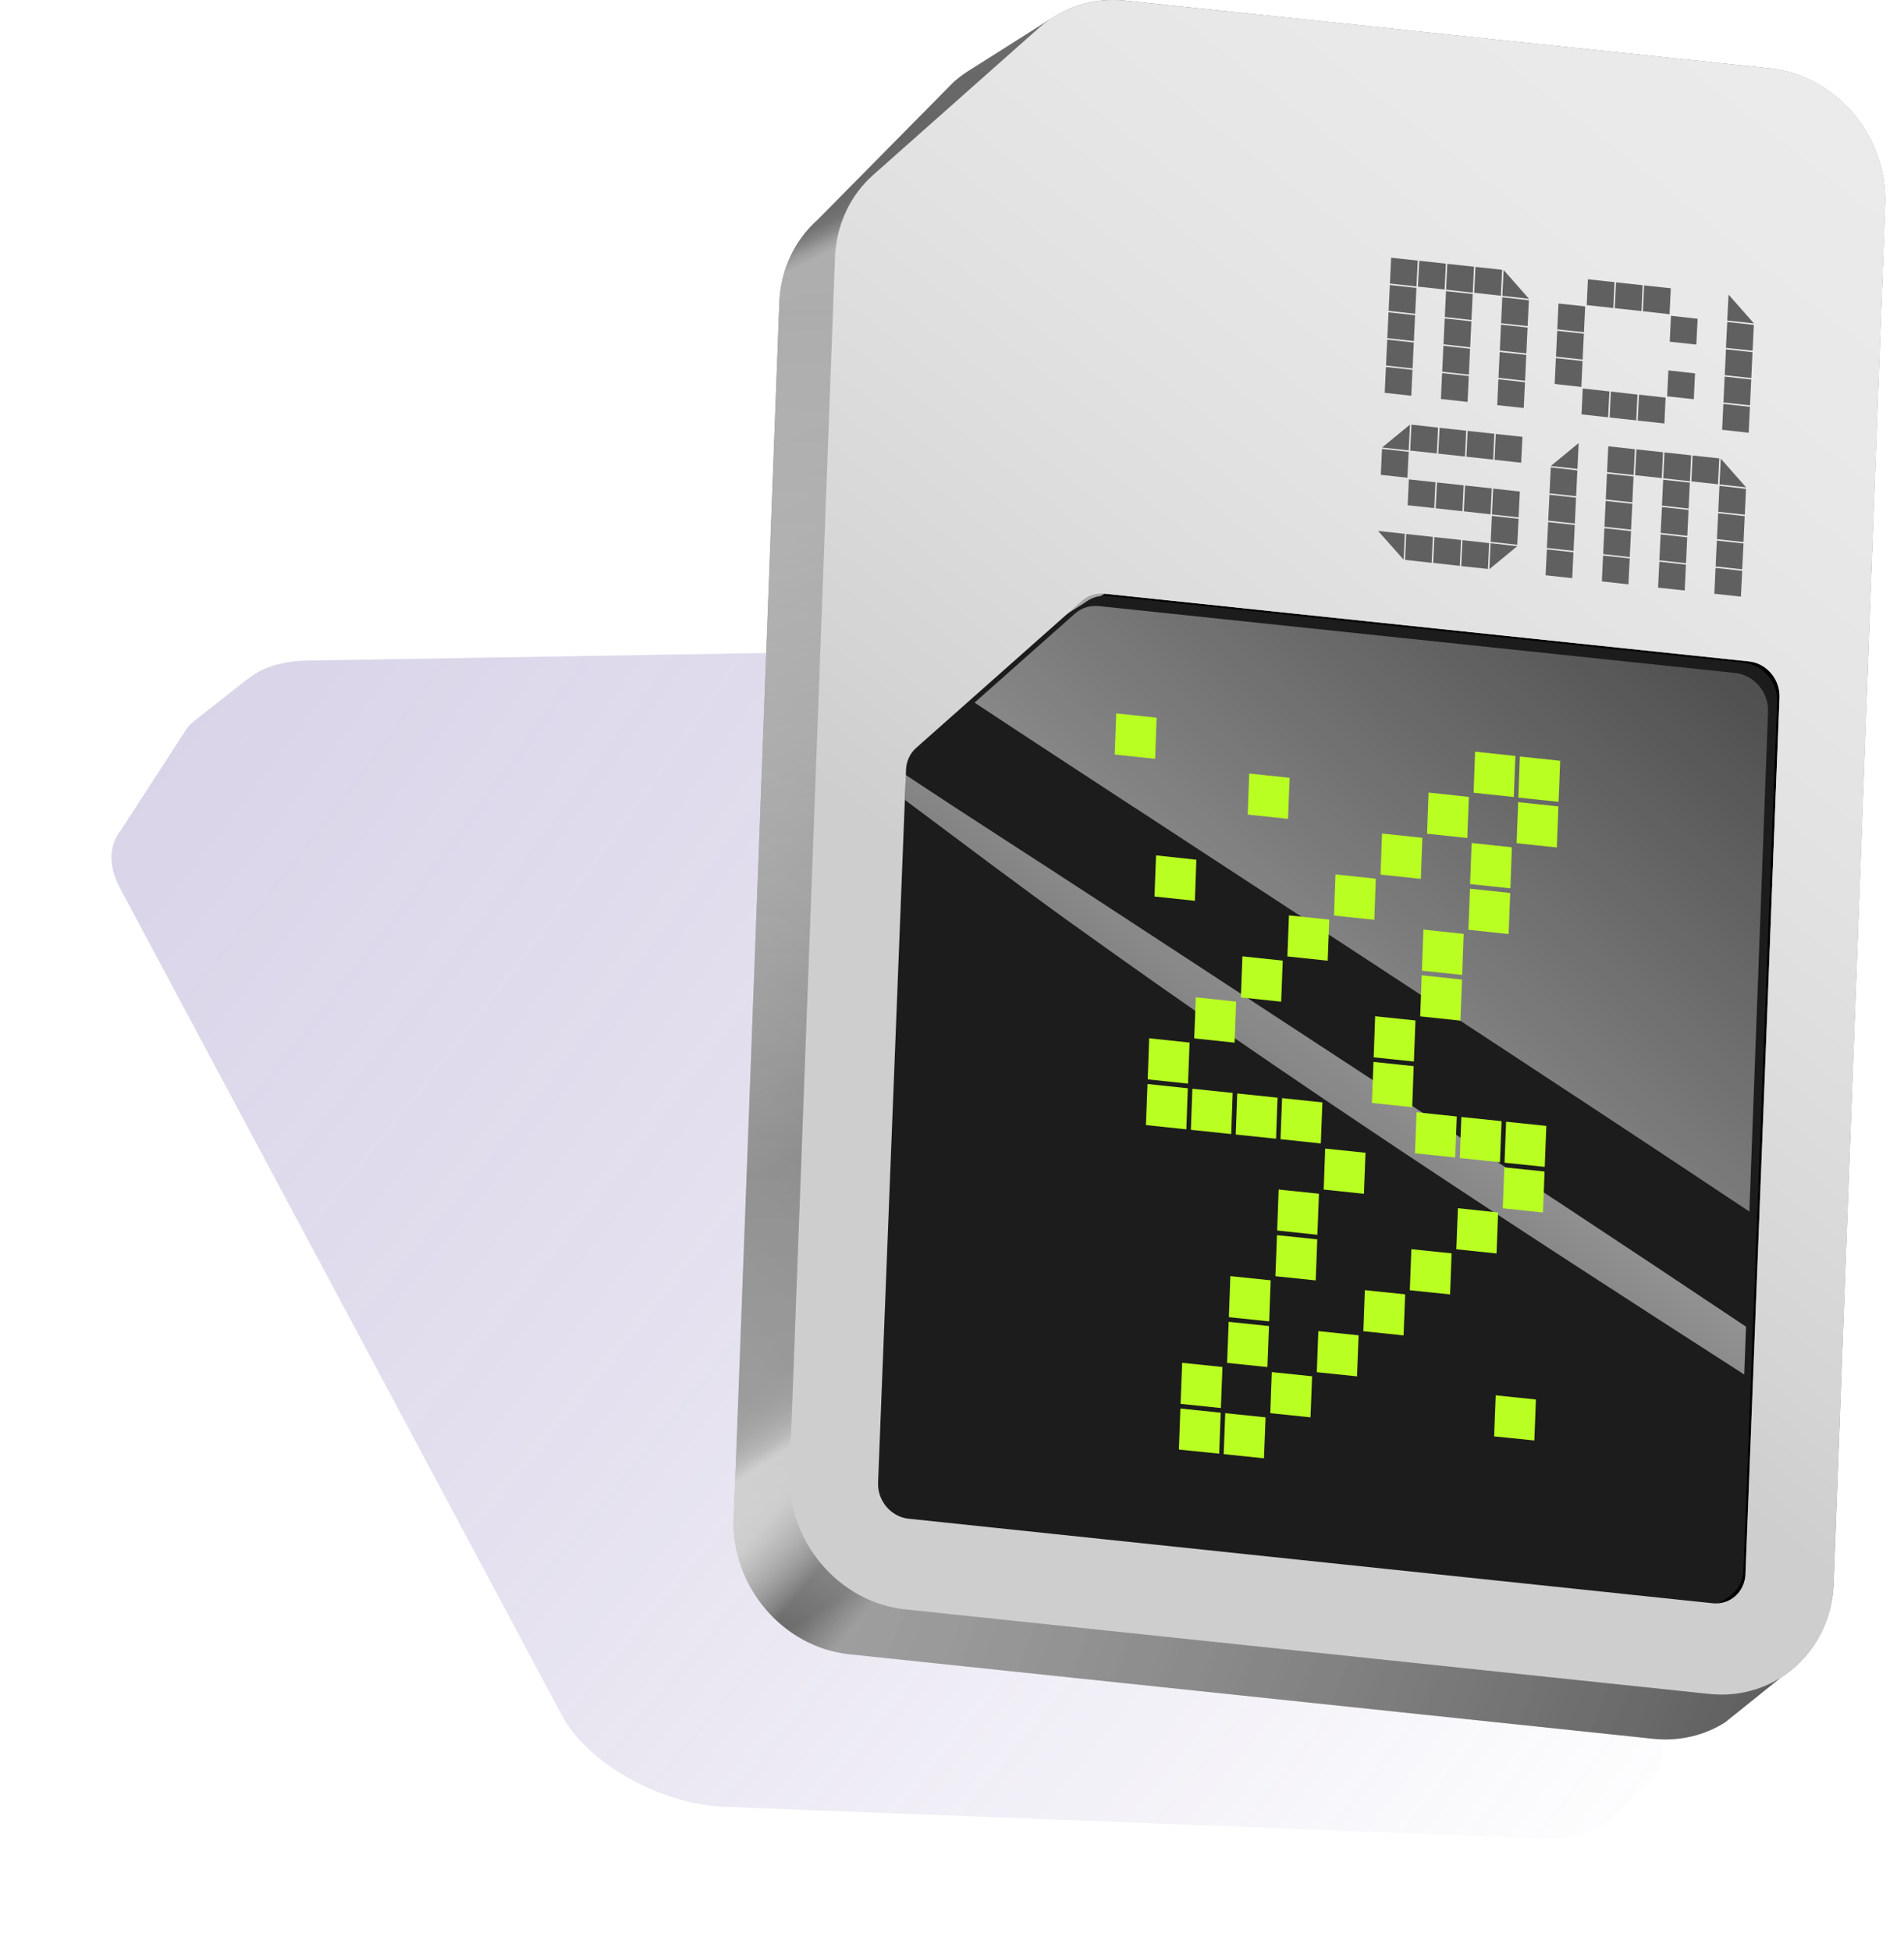 <svg width="205" height="210" viewBox="0 0 205 210" fill="none" xmlns="http://www.w3.org/2000/svg">
<g filter="url(#filter0_f_115_3247)">
<path d="M178.903 189.364C178.903 189.364 178.903 189.334 178.903 189.324C178.953 189.034 178.973 188.724 178.973 188.414C178.973 188.324 178.963 188.224 178.953 188.134C178.943 187.894 178.913 187.654 178.863 187.404C178.843 187.284 178.823 187.174 178.793 187.054C178.733 186.804 178.653 186.554 178.563 186.294C178.523 186.184 178.493 186.074 178.443 185.964C178.293 185.594 178.113 185.224 177.903 184.844L117.603 78.924C116.703 77.344 115.293 75.864 113.563 74.584C111.483 73.054 108.953 71.804 106.293 70.994C105.853 70.864 105.403 70.734 104.953 70.634C104.053 70.414 103.153 70.254 102.253 70.144C101.353 70.034 100.453 69.984 99.573 70.004L33.043 71.104C32.673 71.104 32.313 71.134 31.953 71.164C31.823 71.174 31.703 71.194 31.583 71.204C31.363 71.224 31.153 71.254 30.943 71.294C30.793 71.314 30.643 71.344 30.503 71.374C30.333 71.404 30.173 71.444 30.003 71.484C29.843 71.524 29.683 71.564 29.533 71.614C29.403 71.654 29.273 71.694 29.143 71.744C28.973 71.804 28.813 71.864 28.653 71.924C28.563 71.964 28.483 72.004 28.393 72.034C27.733 72.334 27.143 72.694 26.643 73.124C26.723 73.054 26.793 72.994 26.863 72.924L21.023 77.514C20.683 77.784 20.383 78.074 20.123 78.404L13.043 89.324C11.703 90.994 11.653 93.214 12.903 95.564L60.523 184.684C63.263 189.814 71.113 194.214 78.053 194.484L165.873 197.884C168.893 198.004 171.293 197.404 172.883 196.294L176.773 192.514C176.713 192.554 176.643 192.594 176.573 192.634C176.873 192.444 177.143 192.224 177.393 192.004C177.433 191.974 177.463 191.934 177.503 191.894C177.713 191.694 177.893 191.484 178.063 191.264C178.093 191.224 178.133 191.174 178.163 191.134C178.333 190.884 178.483 190.634 178.593 190.364C178.593 190.344 178.613 190.324 178.623 190.304C178.753 190.004 178.843 189.694 178.903 189.364Z" fill="url(#paint0_radial_115_3247)"/>
</g>
<g clip-path="url(#clip0_115_3247)">
<path d="M188.5 169.271C188.5 171.251 186.89 172.861 184.91 172.861H93.89C91.91 172.861 90.3 171.251 90.3 169.271V35.221C90.3 34.271 90.68 33.351 91.35 32.681L107.54 68.681C108.21 68.011 109.13 67.631 110.08 67.631H183.03C185.01 67.631 186.62 69.241 186.62 71.221L188.5 169.261V169.271Z" fill="#4D4D4D"/>
<path d="M190.55 7.36L121.17 0.07C118.23 -0.24 115.4 0.48 113.06 2.09C113.18 2.01 113.3 1.92 113.43 1.84L104.23 7.66C103.69 8 103.18 8.39 102.69 8.82L88.04 23.651C85.51 25.901 84.04 29.081 83.91 32.63L79 163.44C78.73 170.76 84.31 177.31 91.44 178.06L178 187.16C180.86 187.46 183.54 186.78 185.74 185.39L191.74 180.57C191.65 180.62 191.56 180.67 191.48 180.72C194.91 178.67 197.25 174.93 197.42 170.43L202.96 21.98C203.23 14.661 197.66 8.11 190.53 7.36H190.55ZM178.84 172L97.81 163.48C95.92 163.28 94.44 161.55 94.52 159.62L97.53 82.88C97.56 81.951 97.97 81.091 98.62 80.51L110.67 69.82L179.1 77.01C180.99 77.21 182.46 78.93 182.38 80.871L178.83 171.99L178.84 172Z" fill="#B5B5B5"/>
<g opacity="0.5">
<path d="M190.55 7.36L121.17 0.07C118.23 -0.24 115.4 0.48 113.06 2.09C113.18 2.01 113.3 1.92 113.43 1.84L104.23 7.66C103.69 8 103.18 8.39 102.69 8.82L88.04 23.651C85.51 25.901 84.04 29.081 83.91 32.63L79 163.44C78.73 170.76 84.31 177.31 91.44 178.06L178 187.16C180.86 187.46 183.54 186.78 185.74 185.39L191.74 180.57C191.65 180.62 191.56 180.67 191.48 180.72C194.91 178.67 197.25 174.93 197.42 170.43L202.96 21.98C203.23 14.661 197.66 8.11 190.53 7.36H190.55ZM178.84 172L97.81 163.48C95.92 163.28 94.44 161.55 94.52 159.62L97.53 82.88C97.56 81.951 97.97 81.091 98.62 80.51L110.67 69.82L179.1 77.01C180.99 77.21 182.46 78.93 182.38 80.871L178.83 171.99L178.84 172Z" fill="url(#paint1_linear_115_3247)"/>
<path d="M190.55 7.36L121.17 0.07C118.23 -0.24 115.4 0.48 113.06 2.09C113.18 2.01 113.3 1.92 113.43 1.84L104.23 7.66C103.69 8 103.18 8.39 102.69 8.82L88.04 23.651C85.51 25.901 84.04 29.081 83.91 32.63L79 163.44C78.73 170.76 84.31 177.31 91.44 178.06L178 187.16C180.86 187.46 183.54 186.78 185.74 185.39L191.74 180.57C191.65 180.62 191.56 180.67 191.48 180.72C194.91 178.67 197.25 174.93 197.42 170.43L202.96 21.98C203.23 14.661 197.66 8.11 190.53 7.36H190.55ZM178.84 172L97.81 163.48C95.92 163.28 94.44 161.55 94.52 159.62L97.53 82.88C97.56 81.951 97.97 81.091 98.62 80.51L110.67 69.82L179.1 77.01C180.99 77.21 182.46 78.93 182.38 80.871L178.83 171.99L178.84 172Z" fill="url(#paint2_linear_115_3247)"/>
<path d="M190.55 7.36L121.17 0.07C118.23 -0.24 115.4 0.48 113.06 2.09C113.18 2.01 113.3 1.92 113.43 1.84L104.23 7.66C103.69 8 103.18 8.39 102.69 8.82L88.04 23.651C85.51 25.901 84.04 29.081 83.91 32.63L79 163.44C78.73 170.76 84.31 177.31 91.44 178.06L178 187.16C180.86 187.46 183.54 186.78 185.74 185.39L191.74 180.57C191.65 180.62 191.56 180.67 191.48 180.72C194.91 178.67 197.25 174.93 197.42 170.43L202.96 21.98C203.23 14.661 197.66 8.11 190.53 7.36H190.55ZM178.84 172L97.81 163.48C95.92 163.28 94.44 161.55 94.52 159.62L97.53 82.88C97.56 81.951 97.97 81.091 98.62 80.51L110.67 69.82L179.1 77.01C180.99 77.21 182.46 78.93 182.38 80.871L178.83 171.99L178.84 172Z" fill="url(#paint3_linear_115_3247)"/>
</g>
<g opacity="0.5">
<path d="M190.55 7.36L121.17 0.07C118.23 -0.24 115.4 0.48 113.06 2.09C113.18 2.01 113.3 1.92 113.43 1.84L104.23 7.66C103.69 8 103.18 8.39 102.69 8.82L88.04 23.651C85.51 25.901 84.04 29.081 83.91 32.63L79 163.44C78.73 170.76 84.31 177.31 91.44 178.06L178 187.16C180.86 187.46 183.54 186.78 185.74 185.39L191.74 180.57C191.65 180.62 191.56 180.67 191.48 180.72C194.91 178.67 197.25 174.93 197.42 170.43L202.96 21.98C203.23 14.661 197.66 8.11 190.53 7.36H190.55ZM178.84 172L97.81 163.48C95.92 163.28 94.44 161.55 94.52 159.62L97.53 82.88C97.56 81.951 97.97 81.091 98.62 80.51L110.67 69.82L179.1 77.01C180.99 77.21 182.46 78.93 182.38 80.871L178.83 171.99L178.84 172Z" fill="url(#paint4_linear_115_3247)"/>
<path d="M190.55 7.36L121.17 0.07C118.23 -0.24 115.4 0.48 113.06 2.09C113.18 2.01 113.3 1.92 113.43 1.84L104.23 7.66C103.69 8 103.18 8.39 102.69 8.82L88.04 23.651C85.51 25.901 84.04 29.081 83.91 32.63L79 163.44C78.73 170.76 84.31 177.31 91.44 178.06L178 187.16C180.86 187.46 183.54 186.78 185.74 185.39L191.74 180.57C191.65 180.62 191.56 180.67 191.48 180.72C194.91 178.67 197.25 174.93 197.42 170.43L202.96 21.98C203.23 14.661 197.66 8.11 190.53 7.36H190.55ZM178.84 172L97.81 163.48C95.92 163.28 94.44 161.55 94.52 159.62L97.53 82.88C97.56 81.951 97.97 81.091 98.62 80.51L110.67 69.82L179.1 77.01C180.99 77.21 182.46 78.93 182.38 80.871L178.83 171.99L178.84 172Z" fill="url(#paint5_linear_115_3247)"/>
</g>
<path d="M188.31 71.2L118.93 63.91L109.73 69.73L179.11 77.02C181 77.22 182.47 78.94 182.39 80.88L178.72 175.26C178.68 176.42 178.09 177.39 177.22 177.94L186.42 172.12C187.29 171.57 187.88 170.6 187.92 169.44L191.59 75.06C191.66 73.12 190.2 71.4 188.31 71.2Z" fill="black"/>
<path d="M187.81 71.37L119.3 64.17C118.32 64.07 117.39 64.36 116.67 65.01C116.81 64.88 116.96 64.77 117.12 64.67L107.84 70.54C107.68 70.64 107.53 70.75 107.39 70.88L91.89 32.2C91.17 32.84 90.76 33.74 90.72 34.74L86.17 156.68C85.9 164.02 88.46 169.22 95.13 169.92L174.61 178.27C175.42 178.36 176.18 178.16 176.8 177.77L186.08 171.9C186.08 171.9 186.03 171.92 186.01 171.94C186.98 171.36 187.64 170.3 187.69 169.03L191.32 75.51C191.4 73.45 189.82 71.58 187.8 71.37H187.81Z" fill="#1C1C1C"/>
<path d="M187.81 71.371C189.83 71.581 191.41 73.451 191.33 75.51L187.7 169.03C187.62 171.1 185.92 172.61 183.9 172.4L98.66 163.44C96.64 163.23 95.06 161.37 95.14 159.3L98.13 82.941C98.17 81.941 98.58 81.031 99.3 80.4L116.67 65.001C117.39 64.361 118.33 64.061 119.3 64.16L187.81 71.361V71.371Z" fill="#1C1C1C"/>
<path d="M122.09 86.88C138.84 97.83 155.61 108.78 172.32 119.79C177.67 123.32 183.02 126.86 188.35 130.41L190.36 76.58C190.44 74.52 188.86 72.65 186.84 72.44L118.33 65.24C117.35 65.14 116.42 65.43 115.7 66.08L104.93 75.63C110.64 79.41 116.37 83.14 122.09 86.89V86.88Z" fill="url(#paint6_linear_115_3247)"/>
<path d="M115.53 99.5C139.08 116.45 163.39 132.27 187.8 147.95L187.99 142.8C181.41 138.4 174.82 134.02 168.22 129.67C151.51 118.65 134.75 107.72 118 96.76C111.09 92.24 104.38 87.97 97.5 83.4L97.44 86.11C103.52 90.65 109.37 95.07 115.53 99.51V99.5Z" fill="url(#paint7_linear_115_3247)"/>
<path d="M190.55 7.361C197.68 8.111 203.25 14.661 202.98 21.981L197.44 170.431C197.17 177.751 191.15 183.081 184.02 182.331L97.46 173.231C90.33 172.481 84.75 165.921 85.02 158.611L89.9 27.801C90.03 24.251 91.5 21.061 94.03 18.821L111.88 2.991C114.42 0.751 117.72 -0.289 121.17 0.071L190.55 7.361ZM187.93 169.431L191.6 75.051C191.67 73.111 190.21 71.391 188.32 71.191L118.94 63.901C118.04 63.811 117.15 64.081 116.49 64.671L98.64 80.501C97.98 81.081 97.58 81.941 97.55 82.871L94.54 159.611C94.47 161.541 95.94 163.281 97.83 163.471L184.39 172.571C186.28 172.771 187.86 171.361 187.94 169.421" fill="#CECECE"/>
<path d="M190.55 7.361C197.68 8.111 203.25 14.661 202.98 21.981L197.44 170.431C197.17 177.751 191.15 183.081 184.02 182.331L97.46 173.231C90.33 172.481 84.75 165.921 85.02 158.611L89.9 27.801C90.03 24.251 91.5 21.061 94.03 18.821L111.88 2.991C114.42 0.751 117.72 -0.289 121.17 0.071L190.55 7.361ZM187.93 169.431L191.6 75.051C191.67 73.111 190.21 71.391 188.32 71.191L118.94 63.901C118.04 63.811 117.15 64.081 116.49 64.671L98.64 80.501C97.98 81.081 97.58 81.941 97.55 82.871L94.54 159.611C94.47 161.541 95.94 163.281 97.83 163.471L184.39 172.571C186.28 172.771 187.86 171.361 187.94 169.421" fill="url(#paint8_linear_115_3247)"/>
<path d="M120.18 76.79L124.53 77.25L124.37 81.68L120.02 81.22L120.18 76.79Z" fill="#BAFF22"/>
<path d="M158.82 80.91L163.16 81.37L162.99 85.79L158.66 85.33L158.82 80.91Z" fill="#BAFF22"/>
<path d="M163.64 81.43L167.98 81.89L167.81 86.31L163.48 85.85L163.64 81.43Z" fill="#BAFF22"/>
<path d="M134.5 83.26L138.85 83.72L138.68 88.14L134.34 87.68L134.5 83.26Z" fill="#BAFF22"/>
<path d="M153.81 85.31L158.15 85.78L157.98 90.2L153.65 89.74L153.81 85.31Z" fill="#BAFF22"/>
<path d="M163.46 86.34L167.79 86.8L167.62 91.22L163.29 90.76L163.46 86.34Z" fill="#BAFF22"/>
<path d="M148.8 89.72L153.14 90.18L152.98 94.6L148.64 94.14L148.8 89.72Z" fill="#BAFF22"/>
<path d="M158.45 90.74L162.78 91.2L162.62 95.62L158.28 95.16L158.45 90.74Z" fill="#BAFF22"/>
<path d="M124.47 92.07L128.81 92.54L128.65 96.96L124.3 96.5L124.47 92.07Z" fill="#BAFF22"/>
<path d="M143.79 94.12L148.13 94.58L147.97 99.01L143.63 98.55L143.79 94.12Z" fill="#BAFF22"/>
<path d="M158.27 95.66L162.6 96.12L162.43 100.54L158.1 100.08L158.27 95.66Z" fill="#BAFF22"/>
<path d="M138.78 98.53L143.12 98.99L142.95 103.41L138.61 102.95L138.78 98.53Z" fill="#BAFF22"/>
<path d="M153.26 100.06L157.59 100.52L157.43 104.94L153.09 104.48L153.26 100.06Z" fill="#BAFF22"/>
<path d="M133.77 102.94L138.11 103.4L137.94 107.82L133.6 107.36L133.77 102.94Z" fill="#BAFF22"/>
<path d="M153.07 104.98L157.41 105.44L157.24 109.86L152.91 109.4L153.07 104.98Z" fill="#BAFF22"/>
<path d="M128.75 107.35L133.09 107.81L132.93 112.23L128.58 111.77L128.75 107.35Z" fill="#BAFF22"/>
<path d="M148.06 109.39L152.4 109.84L152.23 114.26L147.9 113.81L148.06 109.39Z" fill="#BAFF22"/>
<path d="M123.73 111.76L128.08 112.22L127.91 116.64L123.57 116.18L123.73 111.76Z" fill="#BAFF22"/>
<path d="M147.88 114.3L152.21 114.76L152.05 119.18L147.71 118.72L147.88 114.3Z" fill="#BAFF22"/>
<path d="M123.55 116.68L127.89 117.14L127.73 121.56L123.38 121.1L123.55 116.68Z" fill="#BAFF22"/>
<path d="M128.38 117.19L132.72 117.64L132.56 122.07L128.22 121.61L128.38 117.19Z" fill="#BAFF22"/>
<path d="M133.21 117.7L137.55 118.15L137.39 122.57L133.05 122.12L133.21 117.7Z" fill="#BAFF22"/>
<path d="M138.04 118.2L142.38 118.66L142.21 123.08L137.87 122.62L138.04 118.2Z" fill="#BAFF22"/>
<path d="M152.52 119.72L156.85 120.18L156.68 124.59L152.35 124.14L152.52 119.72Z" fill="#BAFF22"/>
<path d="M157.34 120.23L161.67 120.68L161.5 125.1L157.17 124.65L157.34 120.23Z" fill="#BAFF22"/>
<path d="M162.16 120.74L166.49 121.19L166.32 125.6L161.99 125.15L162.16 120.74Z" fill="#BAFF22"/>
<path d="M142.68 123.63L147.02 124.08L146.85 128.5L142.52 128.04L142.68 123.63Z" fill="#BAFF22"/>
<path d="M161.97 125.65L166.3 126.1L166.13 130.51L161.8 130.06L161.97 125.65Z" fill="#BAFF22"/>
<path d="M137.67 128.04L142.01 128.49L141.84 132.91L137.51 132.45L137.67 128.04Z" fill="#BAFF22"/>
<path d="M156.97 130.05L161.3 130.51L161.13 134.92L156.8 134.47L156.97 130.05Z" fill="#BAFF22"/>
<path d="M137.49 132.95L141.83 133.4L141.66 137.82L137.32 137.37L137.49 132.95Z" fill="#BAFF22"/>
<path d="M151.96 134.46L156.29 134.91L156.13 139.33L151.79 138.88L151.96 134.46Z" fill="#BAFF22"/>
<path d="M132.47 137.36L136.81 137.81L136.65 142.23L132.31 141.78L132.47 137.36Z" fill="#BAFF22"/>
<path d="M146.95 138.87L151.29 139.32L151.12 143.74L146.79 143.29L146.95 138.87Z" fill="#BAFF22"/>
<path d="M132.29 142.28L136.63 142.73L136.46 147.15L132.12 146.7L132.29 142.28Z" fill="#BAFF22"/>
<path d="M141.94 143.28L146.28 143.73L146.11 148.15L141.78 147.7L141.94 143.28Z" fill="#BAFF22"/>
<path d="M127.28 146.69L131.62 147.14L131.45 151.56L127.11 151.11L127.28 146.69Z" fill="#BAFF22"/>
<path d="M136.93 147.69L141.27 148.14L141.1 152.56L136.77 152.11L136.93 147.69Z" fill="#BAFF22"/>
<path d="M161.04 150.19L165.37 150.64L165.2 155.05L160.87 154.61L161.04 150.19Z" fill="#BAFF22"/>
<path d="M127.09 151.61L131.43 152.06L131.27 156.47L126.93 156.03L127.09 151.61Z" fill="#BAFF22"/>
<path d="M131.92 152.11L136.26 152.56L136.09 156.97L131.75 156.52L131.92 152.11Z" fill="#BAFF22"/>
<path d="M148.38 57.15L151.25 57.46L151.12 60.24L148.38 57.15Z" fill="#606060"/>
<path d="M151.41 57.48L154.27 57.791L154.14 60.581L151.28 60.261L151.41 57.48Z" fill="#606060"/>
<path d="M154.44 57.81L157.3 58.12L157.17 60.91L154.31 60.59L154.44 57.81Z" fill="#606060"/>
<path d="M157.46 58.141L160.33 58.461L160.2 61.241L157.33 60.931L157.46 58.141Z" fill="#606060"/>
<path d="M160.49 58.471L163.36 58.791L160.36 61.261L160.49 58.471Z" fill="#606060"/>
<path d="M166.55 59.141L169.41 59.451L169.28 62.231L166.41 61.921L166.55 59.141Z" fill="#606060"/>
<path d="M160.63 55.53L163.5 55.85L163.36 58.63L160.5 58.32L160.63 55.53Z" fill="#606060"/>
<path d="M166.69 56.2L169.55 56.51L169.42 59.29L166.55 58.98L166.69 56.2Z" fill="#606060"/>
<path d="M151.69 51.601L154.55 51.911L154.42 54.691L151.56 54.381L151.69 51.601Z" fill="#606060"/>
<path d="M154.72 51.931L157.58 52.241L157.45 55.031L154.58 54.711L154.72 51.931Z" fill="#606060"/>
<path d="M157.74 52.26L160.61 52.57L160.48 55.36L157.61 55.04L157.74 52.26Z" fill="#606060"/>
<path d="M160.77 52.59L163.64 52.91L163.5 55.69L160.64 55.37L160.77 52.59Z" fill="#606060"/>
<path d="M166.83 53.25L169.69 53.57L169.56 56.35L166.69 56.04L166.83 53.25Z" fill="#606060"/>
<path d="M148.8 48.32L151.67 48.64L151.53 51.42L148.67 51.11L148.8 48.32Z" fill="#606060"/>
<path d="M166.97 50.31L169.83 50.63L169.7 53.41L166.83 53.1L166.97 50.31Z" fill="#606060"/>
<path d="M151.81 45.7L151.67 48.48L148.81 48.17L151.81 45.7Z" fill="#606060"/>
<path d="M151.97 45.71L154.83 46.03L154.7 48.81L151.84 48.5L151.97 45.71Z" fill="#606060"/>
<path d="M155 46.05L157.86 46.36L157.73 49.14L154.86 48.83L155 46.05Z" fill="#606060"/>
<path d="M158.02 46.38L160.89 46.69L160.76 49.47L157.89 49.16L158.02 46.38Z" fill="#606060"/>
<path d="M161.05 46.71L163.92 47.02L163.78 49.81L160.92 49.49L161.05 46.71Z" fill="#606060"/>
<path d="M169.97 47.69L169.84 50.47L166.97 50.16L169.97 47.69Z" fill="#606060"/>
<path d="M149.22 39.5L152.08 39.81L151.95 42.6L149.09 42.28L149.22 39.5Z" fill="#606060"/>
<path d="M155.27 40.16L158.14 40.48L158.01 43.26L155.14 42.95L155.27 40.16Z" fill="#606060"/>
<path d="M161.33 40.83L164.19 41.14L164.06 43.92L161.2 43.61L161.33 40.83Z" fill="#606060"/>
<path d="M170.41 41.82L173.28 42.13L173.14 44.92L170.28 44.6L170.41 41.82Z" fill="#606060"/>
<path d="M173.44 42.15L176.3 42.47L176.17 45.25L173.31 44.94L173.44 42.15Z" fill="#606060"/>
<path d="M176.47 42.48L179.33 42.8L179.2 45.581L176.33 45.27L176.47 42.48Z" fill="#606060"/>
<path d="M185.55 43.48L188.41 43.791L188.28 46.581L185.42 46.261L185.55 43.48Z" fill="#606060"/>
<path d="M149.36 36.56L152.22 36.87L152.09 39.66L149.23 39.34L149.36 36.56Z" fill="#606060"/>
<path d="M155.41 37.221L158.28 37.541L158.15 40.321L155.28 40.011L155.41 37.221Z" fill="#606060"/>
<path d="M161.47 37.891L164.33 38.201L164.2 40.981L161.34 40.671L161.47 37.891Z" fill="#606060"/>
<path d="M167.52 38.55L170.39 38.86L170.26 41.65L167.39 41.33L167.52 38.55Z" fill="#606060"/>
<path d="M179.63 39.87L182.5 40.19L182.37 42.97L179.5 42.66L179.63 39.87Z" fill="#606060"/>
<path d="M185.69 40.54L188.55 40.85L188.42 43.63L185.56 43.32L185.69 40.54Z" fill="#606060"/>
<path d="M149.5 33.62L152.36 33.93L152.23 36.71L149.37 36.4L149.5 33.62Z" fill="#606060"/>
<path d="M155.55 34.28L158.42 34.59L158.29 37.38L155.42 37.06L155.55 34.28Z" fill="#606060"/>
<path d="M161.61 34.94L164.47 35.26L164.34 38.04L161.48 37.73L161.61 34.94Z" fill="#606060"/>
<path d="M167.66 35.61L170.53 35.92L170.4 38.7L167.53 38.39L167.66 35.61Z" fill="#606060"/>
<path d="M185.83 37.601L188.69 37.911L188.56 40.691L185.7 40.381L185.83 37.601Z" fill="#606060"/>
<path d="M149.64 30.681L152.5 30.991L152.37 33.771L149.51 33.461L149.64 30.681Z" fill="#606060"/>
<path d="M155.69 31.34L158.56 31.65L158.43 34.44L155.56 34.12L155.69 31.34Z" fill="#606060"/>
<path d="M161.75 32L164.61 32.32L164.48 35.1L161.62 34.79L161.75 32Z" fill="#606060"/>
<path d="M167.8 32.67L170.67 32.98L170.54 35.76L167.67 35.45L167.8 32.67Z" fill="#606060"/>
<path d="M179.91 33.99L182.78 34.31L182.64 37.09L179.78 36.78L179.91 33.99Z" fill="#606060"/>
<path d="M185.97 34.66L188.83 34.97L188.7 37.75L185.83 37.44L185.97 34.66Z" fill="#606060"/>
<path d="M149.78 27.74L152.64 28.05L152.51 30.83L149.65 30.52L149.78 27.74Z" fill="#606060"/>
<path d="M152.81 28.07L155.67 28.38L155.54 31.16L152.67 30.85L152.81 28.07Z" fill="#606060"/>
<path d="M155.83 28.4L158.7 28.71L158.57 31.5L155.7 31.18L155.83 28.4Z" fill="#606060"/>
<path d="M158.86 28.73L161.73 29.041L161.59 31.831L158.73 31.511L158.86 28.73Z" fill="#606060"/>
<path d="M161.89 29.061L164.62 32.16L161.76 31.84L161.89 29.061Z" fill="#606060"/>
<path d="M172.6 59.8L175.47 60.11L175.33 62.9L172.47 62.58L172.6 59.8Z" fill="#606060"/>
<path d="M178.66 60.46L181.52 60.78L181.39 63.56L178.52 63.25L178.66 60.46Z" fill="#606060"/>
<path d="M184.71 61.13L187.58 61.44L187.44 64.22L184.58 63.91L184.71 61.13Z" fill="#606060"/>
<path d="M172.74 56.86L175.61 57.17L175.47 59.96L172.61 59.64L172.74 56.86Z" fill="#606060"/>
<path d="M178.8 57.52L181.66 57.84L181.53 60.62L178.66 60.31L178.8 57.52Z" fill="#606060"/>
<path d="M184.85 58.19L187.72 58.5L187.58 61.28L184.72 60.97L184.85 58.19Z" fill="#606060"/>
<path d="M172.88 53.92L175.75 54.23L175.61 57.01L172.75 56.7L172.88 53.92Z" fill="#606060"/>
<path d="M178.94 54.58L181.8 54.89L181.67 57.68L178.8 57.36L178.94 54.58Z" fill="#606060"/>
<path d="M184.99 55.24L187.85 55.56L187.72 58.34L184.86 58.03L184.99 55.24Z" fill="#606060"/>
<path d="M173.02 50.98L175.88 51.291L175.75 54.071L172.89 53.761L173.02 50.98Z" fill="#606060"/>
<path d="M179.07 51.641L181.94 51.951L181.81 54.741L178.94 54.421L179.07 51.641Z" fill="#606060"/>
<path d="M185.13 52.3L187.99 52.62L187.86 55.4L185 55.09L185.13 52.3Z" fill="#606060"/>
<path d="M173.16 48.04L176.02 48.35L175.89 51.13L173.03 50.82L173.16 48.04Z" fill="#606060"/>
<path d="M176.19 48.37L179.05 48.68L178.92 51.46L176.05 51.15L176.19 48.37Z" fill="#606060"/>
<path d="M179.21 48.7L182.08 49.01L181.95 51.8L179.08 51.48L179.21 48.7Z" fill="#606060"/>
<path d="M182.24 49.03L185.11 49.34L184.97 52.13L182.11 51.81L182.24 49.03Z" fill="#606060"/>
<path d="M185.27 49.36L188 52.46L185.14 52.14L185.27 49.36Z" fill="#606060"/>
<path d="M170.97 30.061L173.83 30.37L173.7 33.151L170.84 32.84L170.97 30.061Z" fill="#606060"/>
<path d="M174 30.391L176.86 30.701L176.73 33.481L173.86 33.171L174 30.391Z" fill="#606060"/>
<path d="M177.02 30.721L179.89 31.031L179.76 33.821L176.89 33.501L177.02 30.721Z" fill="#606060"/>
<path d="M186.11 31.71L188.84 34.81L185.97 34.5L186.11 31.71Z" fill="#606060"/>
</g>
<defs>
<filter id="filter0_f_115_3247" x="0" y="58" width="190.973" height="151.899" filterUnits="userSpaceOnUse" color-interpolation-filters="sRGB">
<feFlood flood-opacity="0" result="BackgroundImageFix"/>
<feBlend mode="normal" in="SourceGraphic" in2="BackgroundImageFix" result="shape"/>
<feGaussianBlur stdDeviation="6" result="effect1_foregroundBlur_115_3247"/>
</filter>
<radialGradient id="paint0_radial_115_3247" cx="0" cy="0" r="1" gradientUnits="userSpaceOnUse" gradientTransform="translate(-624.897 -414.386) scale(1007.04 1007.04)">
<stop stop-color="#6F59A8" stop-opacity="0.4"/>
<stop offset="0.49" stop-color="#6F59A8" stop-opacity="0.39"/>
<stop offset="0.66" stop-color="#6F59A8" stop-opacity="0.35"/>
<stop offset="0.79" stop-color="#6F59A8" stop-opacity="0.28"/>
<stop offset="0.89" stop-color="#6F59A8" stop-opacity="0.18"/>
<stop offset="0.97" stop-color="#6F59A8" stop-opacity="0.05"/>
<stop offset="1" stop-color="#6F59A8" stop-opacity="0"/>
</radialGradient>
<linearGradient id="paint1_linear_115_3247" x1="-8.02" y1="32.511" x2="219.59" y2="124.46" gradientUnits="userSpaceOnUse">
<stop stop-color="white" stop-opacity="0"/>
<stop offset="1"/>
</linearGradient>
<linearGradient id="paint2_linear_115_3247" x1="140.98" y1="92.701" x2="152.25" y2="101.99" gradientUnits="userSpaceOnUse">
<stop stop-opacity="0"/>
<stop offset="0.53"/>
<stop offset="1" stop-opacity="0"/>
</linearGradient>
<linearGradient id="paint3_linear_115_3247" x1="139.09" y1="-117.73" x2="141.67" y2="167.06" gradientUnits="userSpaceOnUse">
<stop stop-opacity="0"/>
<stop offset="0.53"/>
<stop offset="1" stop-opacity="0"/>
</linearGradient>
<linearGradient id="paint4_linear_115_3247" x1="147.95" y1="103.15" x2="161.94" y2="124.12" gradientUnits="userSpaceOnUse">
<stop offset="0.02" stop-color="white" stop-opacity="0"/>
<stop offset="0.09" stop-color="white" stop-opacity="0.01"/>
<stop offset="0.13" stop-color="white" stop-opacity="0.04"/>
<stop offset="0.17" stop-color="white" stop-opacity="0.1"/>
<stop offset="0.21" stop-color="white" stop-opacity="0.18"/>
<stop offset="0.24" stop-color="white" stop-opacity="0.29"/>
<stop offset="0.27" stop-color="white" stop-opacity="0.42"/>
<stop offset="0.3" stop-color="white" stop-opacity="0.57"/>
<stop offset="0.32" stop-color="white" stop-opacity="0.75"/>
<stop offset="0.35" stop-color="white"/>
<stop offset="0.46" stop-color="white" stop-opacity="0.99"/>
<stop offset="0.54" stop-color="white" stop-opacity="0.95"/>
<stop offset="0.62" stop-color="white" stop-opacity="0.88"/>
<stop offset="0.69" stop-color="white" stop-opacity="0.79"/>
<stop offset="0.76" stop-color="white" stop-opacity="0.67"/>
<stop offset="0.83" stop-color="white" stop-opacity="0.52"/>
<stop offset="0.9" stop-color="white" stop-opacity="0.35"/>
<stop offset="0.96" stop-color="white" stop-opacity="0.15"/>
<stop offset="1" stop-color="white" stop-opacity="0"/>
</linearGradient>
<linearGradient id="paint5_linear_115_3247" x1="99.7" y1="5.37" x2="143.17" y2="97.311" gradientUnits="userSpaceOnUse">
<stop offset="0.02" stop-color="white" stop-opacity="0"/>
<stop offset="0.07" stop-color="white" stop-opacity="0"/>
<stop offset="0.08" stop-color="white" stop-opacity="0.03"/>
<stop offset="0.1" stop-color="white" stop-opacity="0.08"/>
<stop offset="0.11" stop-color="white" stop-opacity="0.15"/>
<stop offset="0.12" stop-color="white" stop-opacity="0.23"/>
<stop offset="0.13" stop-color="white" stop-opacity="0.47"/>
<stop offset="0.14" stop-color="white" stop-opacity="0.78"/>
<stop offset="0.15" stop-color="white"/>
<stop offset="0.29" stop-color="white" stop-opacity="0.99"/>
<stop offset="0.4" stop-color="white" stop-opacity="0.95"/>
<stop offset="0.5" stop-color="white" stop-opacity="0.88"/>
<stop offset="0.6" stop-color="white" stop-opacity="0.79"/>
<stop offset="0.69" stop-color="white" stop-opacity="0.67"/>
<stop offset="0.78" stop-color="white" stop-opacity="0.52"/>
<stop offset="0.86" stop-color="white" stop-opacity="0.35"/>
<stop offset="0.94" stop-color="white" stop-opacity="0.15"/>
<stop offset="1" stop-color="white" stop-opacity="0"/>
</linearGradient>
<linearGradient id="paint6_linear_115_3247" x1="212.08" y1="26.3" x2="79.55" y2="181.66" gradientUnits="userSpaceOnUse">
<stop stop-color="white" stop-opacity="0"/>
<stop offset="1" stop-color="white" stop-opacity="0.9"/>
</linearGradient>
<linearGradient id="paint7_linear_115_3247" x1="91.9" y1="180.94" x2="186.75" y2="58.96" gradientUnits="userSpaceOnUse">
<stop stop-color="white" stop-opacity="0"/>
<stop offset="1" stop-color="white" stop-opacity="0.9"/>
</linearGradient>
<linearGradient id="paint8_linear_115_3247" x1="243.15" y1="-27.359" x2="129.62" y2="116.971" gradientUnits="userSpaceOnUse">
<stop offset="0.02" stop-color="white" stop-opacity="0"/>
<stop offset="0.07" stop-color="white" stop-opacity="0"/>
<stop offset="0.09" stop-color="white" stop-opacity="0.03"/>
<stop offset="0.11" stop-color="white" stop-opacity="0.08"/>
<stop offset="0.12" stop-color="white" stop-opacity="0.15"/>
<stop offset="0.13" stop-color="white" stop-opacity="0.23"/>
<stop offset="0.14" stop-color="white" stop-opacity="0.46"/>
<stop offset="0.15" stop-color="white" stop-opacity="0.6"/>
<stop offset="0.33" stop-color="white" stop-opacity="0.59"/>
<stop offset="0.46" stop-color="white" stop-opacity="0.55"/>
<stop offset="0.59" stop-color="white" stop-opacity="0.48"/>
<stop offset="0.7" stop-color="white" stop-opacity="0.39"/>
<stop offset="0.81" stop-color="white" stop-opacity="0.27"/>
<stop offset="0.92" stop-color="white" stop-opacity="0.13"/>
<stop offset="1" stop-color="white" stop-opacity="0"/>
</linearGradient>
<clipPath id="clip0_115_3247">
<rect width="125.24" height="193.36" fill="white" transform="translate(79)"/>
</clipPath>
</defs>
</svg>
